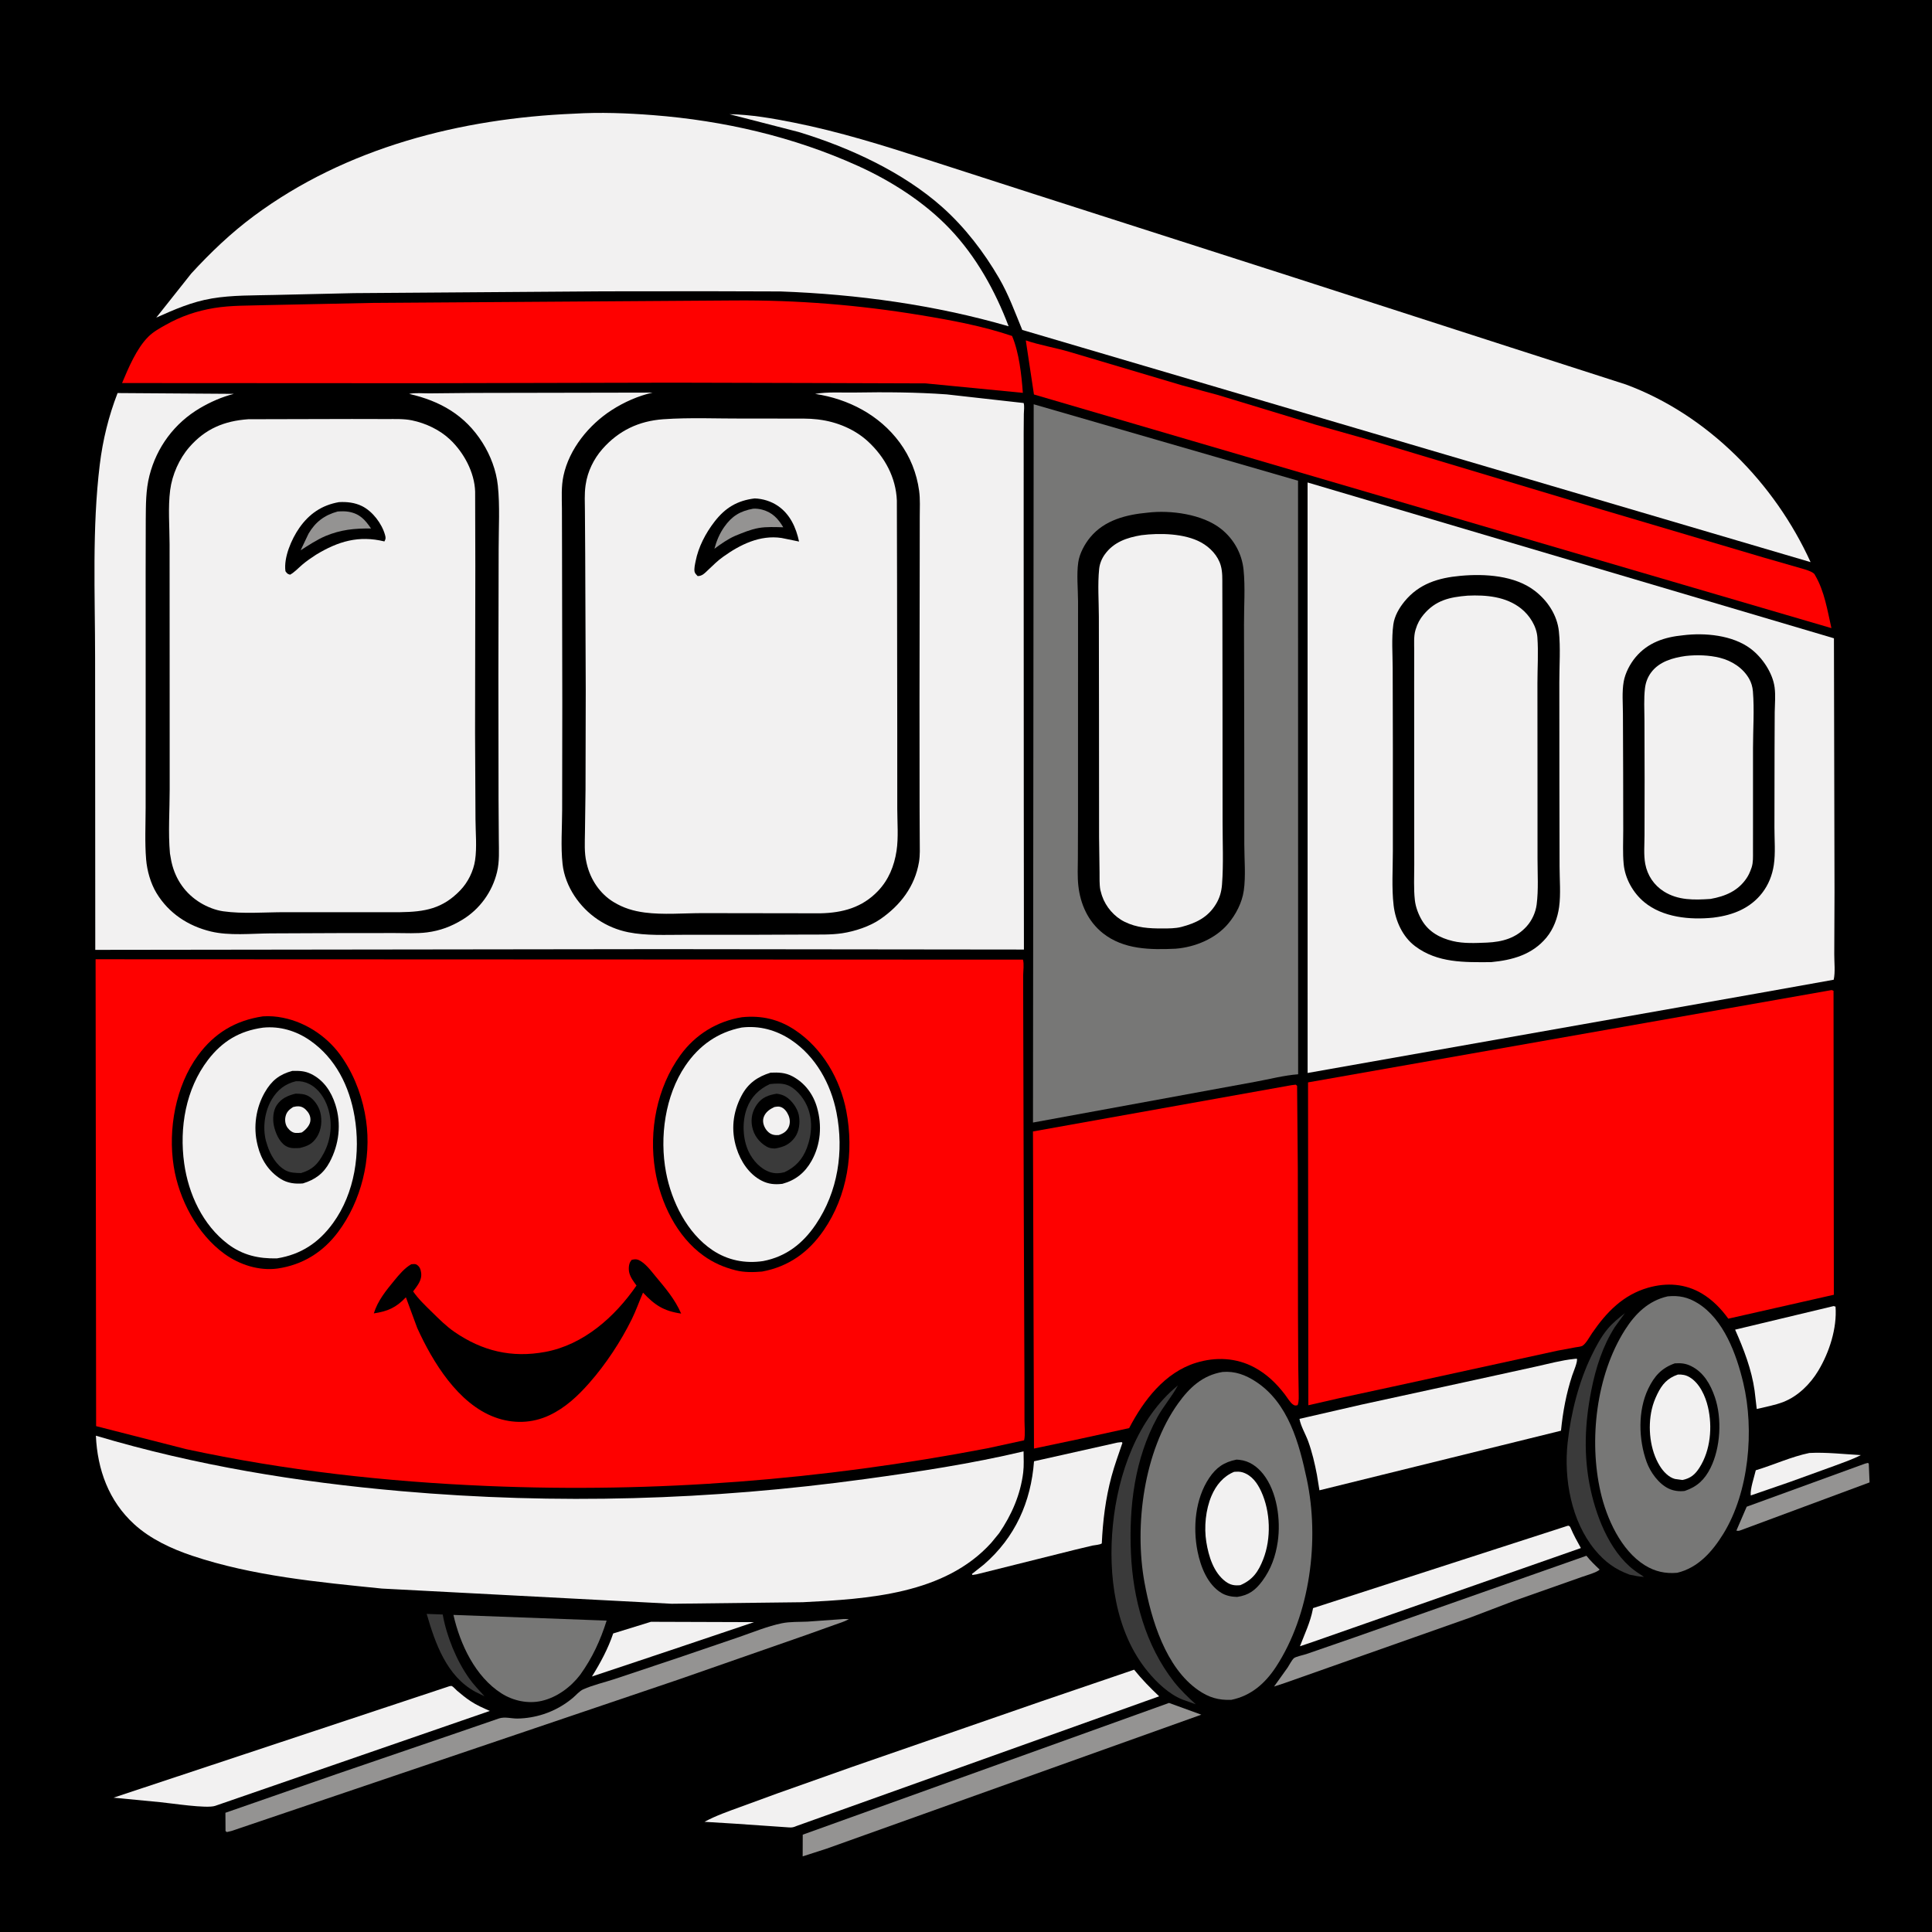 <svg version="1.1" xmlns="http://www.w3.org/2000/svg" style="display: block;" viewBox="0 0 2048 2048" width="1024" height="1024">
<path transform="translate(0,0)" fill="rgb(0,0,0)" d="M -0 -0 L 2048 0 L 2048 2048 L -0 2048 L -0 -0 z"/>
<path transform="translate(0,0)" fill="rgb(58,58,58)" d="M 452.31 1710.79 L 469.295 1711.44 C 473.444 1734.6 483.75 1760.03 497.394 1779.23 C 502.147 1785.92 508.062 1791.99 513.551 1798.09 L 503.921 1793.41 C 473.437 1776.75 461.459 1742.35 452.31 1710.79 z"/>
<path transform="translate(0,0)" fill="rgb(242,241,241)" d="M 1918.01 1540.21 C 1935.7 1539.25 1954.8 1541.52 1972.54 1542.47 C 1963.52 1547.15 1953.79 1550.36 1944.29 1553.95 L 1897.27 1570.97 L 1855.85 1585.26 C 1855.07 1578.4 1859.62 1565.5 1861.2 1558.54 C 1879.98 1552.92 1898.95 1544.11 1918.01 1540.21 z"/>
<path transform="translate(0,0)" fill="rgb(148,147,146)" d="M 1977.02 1551.5 L 1980.01 1550.75 L 1980.99 1551.5 L 1981.81 1571.41 L 1845.5 1622.01 C 1843.56 1622.77 1842.71 1622.95 1840.66 1622.5 L 1851.56 1597.18 L 1977.02 1551.5 z"/>
<path transform="translate(0,0)" fill="rgb(242,241,241)" d="M 690.052 1719.17 L 799.297 1719.53 L 709.004 1749.94 L 627.48 1777.17 C 636.484 1762.68 644.571 1747.74 650.012 1731.53 L 690.052 1719.17 z"/>
<path transform="translate(0,0)" fill="rgb(58,58,58)" d="M 1722.48 1391.97 L 1711.86 1406.61 C 1698.9 1426.81 1691.53 1450.22 1686.89 1473.62 C 1679.87 1509.09 1678.39 1543.86 1686.18 1579.37 C 1693.13 1611.07 1708.77 1650.08 1737.61 1668.16 L 1742.7 1671.56 C 1737.51 1671.3 1732.68 1670.34 1727.62 1669.25 C 1712.36 1663.82 1701 1655.46 1690.61 1642.83 C 1665.6 1612.42 1657.58 1567.78 1661.74 1529.44 C 1665.12 1498.31 1673.44 1465.17 1687.1 1437 C 1691.87 1427.16 1697.29 1416.91 1704.34 1408.5 C 1709.62 1402.21 1716.09 1397.07 1722.48 1391.97 z"/>
<path transform="translate(0,0)" fill="rgb(58,58,58)" d="M 1248.61 1468.64 C 1242.41 1480.32 1233.15 1490.78 1226.7 1502.61 C 1202.76 1546.51 1196.71 1596.71 1198.83 1646.01 C 1200.91 1694.48 1214.13 1743.88 1244.36 1782.61 C 1251.23 1791.41 1259.39 1799.11 1267.6 1806.65 L 1253.72 1801.7 C 1239.35 1796.08 1226.19 1783.52 1216.55 1771.76 C 1181.9 1729.53 1174.5 1669.03 1179.72 1616.5 C 1185.08 1562.56 1205.67 1503.61 1248.61 1468.64 z"/>
<path transform="translate(0,0)" fill="rgb(242,241,241)" d="M 1943.7 1384.5 L 1945.74 1385.07 C 1947.45 1407.96 1939.14 1433.59 1927.44 1453.04 C 1919 1467.07 1906.06 1479.94 1890.67 1486.03 C 1881.69 1489.58 1871.59 1491.3 1862.22 1493.6 L 1859.95 1474.17 C 1856.82 1451.77 1848.44 1430.04 1839.29 1409.49 L 1943.7 1384.5 z"/>
<path transform="translate(0,0)" fill="rgb(148,147,146)" d="M 1681.67 1649.16 C 1685.91 1654.51 1690.68 1659.08 1695.64 1663.76 C 1693.77 1666.54 1680.42 1670.35 1677.01 1671.57 L 1605.56 1696.76 L 1559.14 1714.45 L 1362.23 1783.95 L 1350.56 1787.8 L 1365 1767.61 C 1366.81 1764.9 1369.23 1759.9 1371.54 1757.8 C 1373.4 1756.11 1381.7 1754.41 1384.67 1753.41 L 1436.14 1735.6 L 1681.67 1649.16 z"/>
<path transform="translate(0,0)" fill="rgb(242,241,241)" d="M 1661.48 1617.5 L 1662.96 1617.31 C 1664.6 1618.7 1664.23 1618.05 1665.01 1619.87 C 1668.13 1627.25 1671.93 1633.99 1675.8 1641 L 1391.08 1740.69 L 1377.99 1745.1 C 1382.9 1732.3 1388.96 1719.72 1391.6 1706.19 L 1391.89 1704.67 L 1661.48 1617.5 z"/>
<path transform="translate(0,0)" fill="rgb(148,147,146)" d="M 1239.2 1805.18 L 1273.45 1817.63 L 876.284 1959.64 L 850.857 1967.83 L 850.942 1944.83 L 1239.2 1805.18 z"/>
<path transform="translate(0,0)" fill="rgb(242,241,241)" d="M 1184.5 1529.21 L 1189 1528.68 L 1189.82 1529.5 C 1185.86 1541.34 1181.42 1553.15 1178.2 1565.22 C 1171.96 1588.57 1169.05 1611.99 1167.95 1636.09 C 1165.81 1637.61 1160.76 1637.79 1158.08 1638.36 L 1139.03 1642.92 L 1035.25 1668.85 L 1030.87 1669.54 L 1030.26 1668.5 L 1042.92 1658.5 C 1076.14 1629.72 1092.9 1592.12 1096.11 1549.01 L 1184.5 1529.21 z"/>
<path transform="translate(0,0)" fill="rgb(119,119,118)" d="M 480.662 1711.88 L 643.068 1717.92 C 636.376 1739 628.04 1757.17 615.13 1775.21 C 605.163 1788.33 590.457 1799.27 574.207 1803.01 C 559.737 1806.34 543.941 1802.95 531.536 1795.03 C 503.796 1777.32 487.711 1742.99 480.662 1711.88 z"/>
<path transform="translate(0,0)" fill="rgb(148,147,146)" d="M 892.282 1716.39 C 894.77 1716.01 897.336 1716.28 899.848 1716.37 C 895.195 1719.05 889.561 1720.6 884.497 1722.46 L 855.179 1732.95 L 719.271 1780.38 L 245.338 1940.92 L 240.5 1942.06 L 239.067 1941 L 238.95 1921.61 L 358.188 1880.12 L 482.87 1837.46 L 528.995 1821.6 C 535.355 1819.59 541.933 1821.79 548.438 1821.73 C 557.796 1821.63 567.375 1819.96 576.256 1817.07 C 587.542 1813.4 598.227 1807.43 607.29 1799.78 C 610.671 1796.93 614.257 1792.55 618.274 1790.76 C 628.491 1786.22 640.484 1783.47 651.175 1779.96 L 717.491 1757.81 L 783.883 1735.18 C 798.533 1730.1 813.541 1723.89 828.734 1720.74 C 837.42 1718.94 847.15 1719.4 856 1718.99 L 892.282 1716.39 z"/>
<path transform="translate(0,0)" fill="rgb(242,241,241)" d="M 476.244 1787.5 C 477.147 1787.43 478.102 1786.97 478.953 1787.28 C 480.201 1787.74 483.293 1791.16 484.458 1792.17 C 488.944 1796.02 493.62 1799.82 498.544 1803.1 C 505.008 1807.42 512.132 1810.6 519.252 1813.65 L 228.047 1914.3 C 218.972 1917.38 181.544 1911.49 169.994 1910.4 L 120.321 1905.61 L 476.244 1787.5 z"/>
<path transform="translate(0,0)" fill="rgb(242,241,241)" d="M 1202.21 1769.95 C 1210.53 1780.31 1219.09 1789.01 1228.73 1798.16 L 844.222 1935.68 C 841.315 1936.97 839.641 1937.37 836.441 1937.14 L 779.246 1933.19 L 746.786 1931.19 C 758.967 1924.62 772.021 1920.11 784.977 1915.38 L 823.552 1901.26 L 903.148 1873.04 L 1104.52 1803.27 L 1202.21 1769.95 z"/>
<path transform="translate(0,0)" fill="rgb(242,241,241)" d="M 1668.74 1440.5 L 1671.46 1440.25 C 1672.98 1442.45 1667.63 1454.88 1666.61 1457.99 C 1660.33 1477.03 1656.66 1496.68 1654.72 1516.61 L 1398.67 1579.78 L 1395.98 1563.23 C 1393.7 1551.26 1390.9 1539.31 1386.75 1527.84 C 1384.09 1520.49 1378.74 1511.57 1377.5 1504.05 L 1442.87 1489.04 L 1563.75 1462.74 L 1628 1448.65 C 1641.53 1445.7 1654.94 1441.95 1668.74 1440.5 z"/>
<path transform="translate(0,0)" fill="rgb(119,119,118)" d="M 1767.76 1374.2 C 1779.72 1373.01 1789.22 1375.02 1799.55 1381.38 C 1827.3 1398.45 1840.75 1435.69 1847.93 1465.81 C 1859.87 1515.92 1854.1 1581.68 1826.76 1625.96 C 1815.18 1644.71 1800.1 1661.98 1777.85 1667.23 C 1765.34 1668.32 1754.32 1665.91 1743.6 1659.25 C 1718.23 1643.49 1703 1609.44 1696.64 1581.5 C 1684.14 1526.67 1692.02 1457.82 1722.52 1409.77 C 1733.43 1392.58 1747.42 1378.79 1767.76 1374.2 z"/>
<path transform="translate(0,0)" fill="rgb(0,0,0)" d="M 1775.37 1445.21 C 1782.03 1444.8 1786.9 1445.22 1792.94 1448.26 C 1806.04 1454.84 1813.24 1467.63 1817.82 1481 C 1825.54 1503.52 1823.9 1534.64 1813.2 1556.09 C 1806.97 1568.57 1799.07 1575.98 1785.87 1580.46 C 1780.23 1581.18 1774.2 1580.46 1769.01 1578.03 C 1758.26 1572.99 1749.43 1560.6 1745.5 1549.74 C 1736.86 1525.86 1736.06 1495.23 1747.23 1472.05 C 1753.59 1458.82 1761.31 1450.16 1775.37 1445.21 z"/>
<path transform="translate(0,0)" fill="rgb(242,241,241)" d="M 1778.62 1457.08 C 1783.19 1456.9 1787 1457.51 1790.98 1459.86 C 1801.65 1466.16 1807.82 1479.95 1810.52 1491.59 C 1815.36 1512.51 1813.29 1537.24 1801.57 1555.67 C 1796.85 1563.09 1792.17 1567.01 1783.52 1568.86 L 1775.5 1567.76 C 1768.76 1565.99 1763.05 1559.75 1759.5 1554.03 C 1748.99 1537.09 1746.55 1513.24 1750.95 1494 C 1752.27 1488.21 1754.26 1483.02 1756.86 1477.69 C 1761.85 1467.43 1767.56 1460.9 1778.62 1457.08 z"/>
<path transform="translate(0,0)" fill="rgb(254,1,0)" d="M 1087.39 360.837 C 1102.21 365.891 1118.5 368.505 1133.61 372.972 L 1253.09 408.5 L 1290.46 418.541 L 1395.1 450.331 L 1454.5 467.119 L 1697 539.895 L 1868.65 590.755 L 1913.13 603.55 C 1916.07 604.476 1921.58 606.268 1923.44 608.655 L 1924.29 610.171 C 1934.08 626.952 1937.15 647.135 1941.38 665.847 L 1096.03 418.168 L 1087.39 360.837 z"/>
<path transform="translate(0,0)" fill="rgb(119,119,118)" d="M 1295.95 1454.34 C 1309.18 1453.24 1320.31 1457.46 1331.2 1464.57 C 1365.84 1487.16 1377.14 1530.03 1385.23 1567.88 C 1398.95 1632.12 1388.9 1711.38 1352.72 1766.76 C 1341.16 1784.45 1326.24 1797.6 1305.24 1801.9 C 1291.68 1802.44 1281.49 1799.44 1270.31 1791.72 C 1235.66 1767.79 1220.4 1716.88 1213.21 1677.5 C 1202.17 1617.03 1212.62 1538.25 1248.82 1487.72 C 1260.91 1470.85 1274.82 1457.83 1295.95 1454.34 z"/>
<path transform="translate(0,0)" fill="rgb(0,0,0)" d="M 1310.77 1547.24 L 1313.76 1547.48 C 1324.25 1548.53 1332.75 1554.59 1339.13 1562.7 C 1353.8 1581.35 1357.82 1611.22 1354.47 1634.25 C 1352.22 1649.64 1347.36 1663.45 1337.99 1676.04 C 1330.75 1685.77 1323.67 1691.03 1311.42 1692.81 C 1305.56 1692.7 1299.67 1691.6 1294.61 1688.5 C 1279.86 1679.45 1272.71 1660.75 1269.46 1644.58 C 1264.33 1619.11 1267.01 1588.8 1281.72 1566.8 C 1289.19 1555.63 1297.55 1549.86 1310.77 1547.24 z"/>
<path transform="translate(0,0)" fill="rgb(242,241,241)" d="M 1308.22 1560.21 C 1311.33 1560 1314.31 1559.8 1317.33 1560.78 C 1327.08 1563.94 1332.84 1572.12 1336.93 1581.01 C 1346.8 1602.44 1347.71 1630.86 1339.07 1652.88 C 1333.98 1665.86 1328.13 1674.62 1314.81 1680.34 C 1308.77 1681.02 1304.15 1680.19 1299.17 1676.49 C 1286.37 1666.96 1281.15 1649.53 1278.74 1634.5 C 1276.22 1618.85 1278.04 1600.23 1284.25 1585.65 C 1289.05 1574.37 1296.78 1564.9 1308.22 1560.21 z"/>
<path transform="translate(0,0)" fill="rgb(254,1,0)" d="M 778.475 318.493 C 845.479 317.958 910.739 323.3 976.76 334.22 C 1008.92 339.539 1041.93 345.665 1072.85 356.145 C 1080.35 373.95 1082.8 397.213 1084.27 416.434 L 981.211 406.407 L 875.893 406.062 L 713.609 405.645 L 447.219 406.227 L 129.387 406.055 C 136.156 390.029 144.755 369.332 157.253 356.918 C 162.52 351.687 168.919 348.173 175.34 344.554 C 191.794 335.279 208.409 329.584 227.043 326.515 C 245.063 323.548 263.822 324.045 282.036 323.442 L 393.836 321.111 L 778.475 318.493 z"/>
<path transform="translate(0,0)" fill="rgb(254,1,0)" d="M 1368.82 1150.36 L 1373.5 1149.78 L 1374.98 1151 L 1375.73 1239.05 L 1375.93 1392.92 L 1376.2 1448.13 L 1376.65 1476.06 C 1376.66 1480.37 1377.12 1485.44 1375.54 1489.5 C 1373.33 1490.08 1372.58 1490.23 1370.5 1488.75 C 1367.46 1486.6 1364.06 1480.78 1361.7 1477.74 C 1352.75 1466.2 1342.76 1456.57 1329.84 1449.59 C 1310.56 1439.17 1288.6 1438.21 1267.81 1444.64 C 1234.73 1454.86 1212.31 1484.36 1196.95 1513.85 L 1144.73 1525.27 L 1096.06 1535.53 L 1094.98 1199.39 L 1368.82 1150.36 z"/>
<path transform="translate(0,0)" fill="rgb(242,241,241)" d="M 101.643 1521.9 C 207.666 1553.48 315.265 1571.05 425.343 1580.69 C 589.795 1595.09 753.374 1590.26 916.818 1567.89 C 973.155 1560.19 1029.65 1551.64 1085.02 1538.52 C 1085.08 1545.87 1085.52 1553.64 1084.63 1560.94 C 1081.75 1584.41 1072.41 1605.79 1059.15 1625.21 L 1050.95 1635.23 C 1001.62 1690.09 919.882 1694.96 850.993 1698.42 L 712 1700.05 L 404.759 1683.94 C 337.726 1677.13 267.954 1670.68 203.753 1649.16 C 181.86 1641.83 159.441 1631.44 142.257 1615.74 C 115.261 1591.08 103.255 1557.84 101.643 1521.9 z"/>
<path transform="translate(0,0)" fill="rgb(242,241,241)" d="M 773.305 121.062 C 795.752 121.365 819.433 125.573 841.402 129.947 C 889.683 139.56 936.133 154.101 982.907 169.182 L 1093.68 204.911 L 1369.59 293.45 L 1600.23 367.908 L 1661.88 387.734 L 1723.6 407.607 C 1810.45 439.869 1881.22 512.22 1919.3 595.876 L 1083.64 349.748 C 1075.91 331.029 1069.22 312.325 1058.98 294.736 C 1043.03 267.351 1023.03 241.24 999.411 220.056 C 957.591 182.548 900.004 156.115 846.485 139.899 L 773.305 121.062 z"/>
<path transform="translate(0,0)" fill="rgb(242,241,241)" d="M 608.535 120.5 C 636.223 118.811 664.735 119.896 692.349 122.05 C 767.152 127.882 840.97 144.858 909.479 175.879 C 944.736 191.843 979.809 214.213 1006.65 242.348 C 1034.71 271.757 1054.87 308.098 1069.19 345.882 C 991.074 323.193 908.538 311.89 827.365 308.951 L 749.129 308.719 L 640.054 308.823 L 375.276 310.735 L 290.721 312.673 C 269.051 313.218 246.044 312.744 224.651 316.368 C 203.276 319.99 185.168 327.962 165.654 336.685 L 202.815 289.84 C 223.342 267.528 244.742 247.041 269.15 228.925 C 366.804 156.443 488.559 125.466 608.535 120.5 z"/>
<path transform="translate(0,0)" fill="rgb(242,241,241)" d="M 263.114 444.406 L 373.107 444.141 L 409.866 444.217 C 418.572 444.243 428.035 443.82 436.583 445.576 C 451.246 448.588 466.114 455.594 477.046 465.915 C 491.706 479.755 503.02 500.712 503.67 521.102 L 503.862 599.81 L 503.592 777.247 L 504.041 868.581 C 504.101 882.329 505.653 898.35 503.615 911.885 C 501.864 923.506 496.085 935.221 487.976 943.689 C 469.199 963.297 450.34 966.612 424.25 966.959 L 301.685 966.958 C 280.65 966.97 257.36 968.943 236.584 966.003 C 228.366 964.84 219.609 961.349 212.554 957.076 C 196.657 947.447 186.155 932.549 181.963 914.417 L 181.539 912.5 L 180.149 904.651 C 178.169 882.52 179.886 858.79 179.875 836.454 L 179.829 695.036 L 179.766 577.014 C 179.761 558.366 177.993 537.95 180.374 519.555 C 182.484 503.259 189.965 486.298 200.759 473.923 C 217.734 454.459 237.749 446.2 263.114 444.406 z"/>
<path transform="translate(0,0)" fill="rgb(0,0,0)" d="M 359.277 532.288 C 367.595 531.787 376.142 532.738 383.689 536.464 C 394.929 542.012 404.781 554.99 408.138 567 C 408.984 570.026 409.002 571.218 407.5 573.942 C 380.199 567.291 358.412 573.834 335.02 588.023 C 330.058 591.249 325.042 594.666 320.524 598.5 C 316.165 602.199 312.523 606.367 307.5 609.21 C 304.506 608.296 304.467 608.048 302.59 605.5 C 300.581 590.92 309.037 571.392 317.33 559.541 C 327.808 544.566 341.329 535.425 359.277 532.288 z"/>
<path transform="translate(0,0)" fill="rgb(148,147,146)" d="M 357.94 542.21 C 361.873 541.977 365.672 541.794 369.572 542.485 C 381.325 544.568 386.988 550.9 393.313 560.236 C 375.546 560.041 361.172 561.447 344.729 568.338 C 335.587 572.346 327.073 577.956 318.689 583.332 L 327.027 565.774 C 334.321 553.246 344.064 545.988 357.94 542.21 z"/>
<path transform="translate(0,0)" fill="rgb(242,241,241)" d="M 502.122 416.529 L 691.704 416.167 C 676.377 419.711 661.721 426.175 648.487 434.677 C 624.399 450.153 603.352 475.854 597.293 504.382 C 594.84 515.93 595.567 527.47 595.667 539.166 L 595.787 583.548 L 596.062 745.297 L 595.908 858.698 C 595.865 877.371 594.314 897.56 596.359 916.09 C 597.666 927.933 602.344 939.644 608.861 949.58 C 622.021 969.645 642.52 983.514 666.063 988.228 C 685.119 992.043 705.625 990.882 725.002 990.917 L 799.562 990.896 L 855.801 990.674 C 867.952 990.594 880.721 991.098 892.752 989.282 C 906.147 987.261 921.986 982.062 933.152 974.366 C 954.449 959.688 969.821 939.645 974.161 913.823 C 975.401 906.449 974.998 898.736 974.973 891.276 L 974.802 856.35 L 974.707 744.149 L 974.933 591.845 L 974.968 547.949 C 974.969 538.817 975.54 529.299 974.311 520.255 C 971.774 501.6 964.855 484.202 953.657 469.013 C 932.21 439.924 899.357 422.855 864.049 417.545 C 877.249 415.226 892.418 416.321 905.88 416.1 C 938.505 415.566 971.009 415.724 1003.57 418.068 L 1085.13 427.218 C 1086.07 430.612 1085.38 435.211 1085.3 438.792 L 1085.14 458.913 L 1085.13 565.7 L 1085.25 855.998 L 1085.4 1006.56 L 701.5 1006.13 L 100.99 1006.9 L 100.806 697.31 C 100.775 629.37 97.508 560.088 105.749 492.587 C 108.947 466.388 115.114 441.26 124.642 416.651 L 247.948 417.498 C 235.266 420.709 223.019 426.112 211.772 432.749 C 184.922 448.594 166.087 474.028 158.419 504.149 C 154.481 519.619 154.663 535.046 154.509 550.893 L 154.395 607.549 L 154.424 761.932 L 154.377 856.558 C 154.349 874.583 153.416 893.152 154.907 911.089 C 155.898 923.014 159.671 936.404 165.894 946.685 C 178.833 968.063 199.421 981.6 223.543 987.419 C 242.941 992.099 266.42 989.589 286.469 989.43 L 361.113 989.111 L 418.531 989.066 C 429.726 989.059 441.652 989.794 452.741 988.354 C 466.651 986.547 478.29 982.156 490.237 974.892 C 508.634 963.705 521.924 945.256 526.906 924.299 C 529.559 913.138 528.843 901.714 528.768 890.334 L 528.479 846.972 L 528.318 715.924 L 528.592 581.603 C 528.579 559.61 530.021 536.52 527.731 514.701 C 526.055 498.727 519.963 482.73 511.413 469.206 C 492.994 440.07 466.674 425.059 433.705 417.543 C 440.054 416.132 448.658 417.044 455.237 416.984 L 502.122 416.529 z"/>
<path transform="translate(0,0)" fill="rgb(242,241,241)" d="M 703.096 444.412 C 731.362 442.425 760.677 443.808 789.051 443.699 L 838.596 443.71 C 847.71 443.796 857.172 443.454 866.215 444.527 L 868 444.758 C 887.009 447.115 906.073 454.976 920.208 468.055 C 937.957 484.478 949.758 506.204 950.707 530.635 L 950.917 617.704 L 951.119 772.944 L 951.143 857.408 C 951.141 871.828 952.531 887.781 950.36 902 C 947.923 917.959 941.988 932.669 930.693 944.5 C 913.974 962.015 893.281 967.634 869.707 968.137 L 744.563 967.955 C 724.823 967.957 702.967 969.905 683.443 967.321 C 671.429 965.731 660.968 962.58 650.553 956.281 C 635.949 947.448 625.955 932.415 622.052 915.902 L 621.634 914.061 C 619.224 903.759 619.963 892.811 620.081 882.291 L 620.678 836.995 L 620.912 731.5 L 620.336 586.551 L 620.04 541.795 C 619.997 532.988 619.442 523.854 620.635 515.13 L 620.88 513.5 C 622.859 499.847 629.401 486.437 638.5 476.071 C 655.749 456.422 677.284 446.248 703.096 444.412 z"/>
<path transform="translate(0,0)" fill="rgb(0,0,0)" d="M 799.949 528.352 C 808.554 528.629 817.338 531.338 824.5 536.196 C 837.489 545.008 843.853 559.21 847.035 574.07 L 828.5 570.28 C 805.68 566.833 784.575 577.276 766.649 590.143 C 760.915 594.139 755.824 599.313 750.735 604.086 C 747.378 607.235 744.338 610.818 739.5 610.652 C 738.387 609.437 736.707 607.872 736.319 606.186 C 735.584 602.993 736.73 598.252 737.361 595.008 C 740.319 579.796 748.002 565.154 757.413 552.987 C 768.795 538.27 781.533 530.613 799.949 528.352 z"/>
<path transform="translate(0,0)" fill="rgb(148,147,146)" d="M 798.29 539.256 C 801.371 539.01 805.016 539.47 808 540.272 C 818.822 543.184 824.801 549.771 830.31 558.936 C 821.892 558.768 812.58 558.236 804.279 559.699 C 795.647 561.22 787.476 564.703 779.396 567.974 C 771.437 571.464 764.291 576.56 757.325 581.683 C 759.584 573.271 762.71 565.757 767.714 558.606 C 775.752 547.119 784.544 541.76 798.29 539.256 z"/>
<path transform="translate(0,0)" fill="rgb(254,1,0)" d="M 1941.68 1049.5 L 1943.62 1050.27 L 1943.95 1372.51 L 1832.08 1397.85 C 1824.45 1387.34 1815.59 1378.18 1804.43 1371.42 C 1786.69 1360.66 1766.71 1359.4 1747 1365.05 C 1720.54 1372.63 1702.89 1391.01 1687.73 1413.11 C 1685.16 1416.86 1681.2 1424.31 1677.45 1426.63 C 1675.97 1427.54 1671.61 1427.95 1669.78 1428.28 L 1651.12 1431.75 L 1475.99 1469.97 L 1419.79 1482.11 L 1386.9 1489.63 L 1386.57 1147.38 L 1941.68 1049.5 z"/>
<path transform="translate(0,0)" fill="rgb(119,119,118)" d="M 1095.75 428.545 L 1375.97 509.577 L 1376.08 1138.78 C 1361.01 1139.91 1345.48 1144.04 1330.54 1146.75 L 1095.01 1189.95 L 1095.75 428.545 z"/>
<path transform="translate(0,0)" fill="rgb(0,0,0)" d="M 1216.69 543.417 C 1241 540.511 1274.78 545.017 1294.47 560.727 C 1307.89 571.436 1316.49 586.834 1318.23 604.019 C 1320.13 622.677 1318.59 643.152 1318.7 662.002 L 1318.96 796.005 L 1319.01 895.028 C 1319.02 910.747 1320.69 928.773 1318.44 944.242 C 1316.59 956.923 1310.05 969.534 1301.82 979.256 C 1288.32 995.226 1266.72 1004.01 1246.25 1005.67 C 1219.43 1006.91 1191.06 1006.7 1169 989.14 C 1153.43 976.746 1145.23 958.475 1143.09 938.959 C 1142.03 929.249 1142.51 919.257 1142.59 909.493 L 1142.73 867.6 L 1142.75 721.918 L 1142.77 637.497 C 1142.72 624.157 1141.13 609.083 1143 596 C 1144.33 586.746 1149.84 576.619 1155.77 569.478 C 1170.93 551.202 1194.07 545.492 1216.69 543.417 z"/>
<path transform="translate(0,0)" fill="rgb(242,241,241)" d="M 1209.9 567.314 C 1229.35 564.827 1255.66 565.383 1273.13 574.954 C 1282.69 580.199 1291.15 588.98 1294.12 599.686 C 1296.02 606.517 1295.68 613.881 1295.72 620.906 L 1295.8 654.179 L 1295.91 743.778 L 1295.99 871.285 C 1295.97 893.109 1297.05 915.742 1295.4 937.48 C 1294.8 945.244 1292.99 951.738 1288.94 958.407 C 1280.34 972.567 1267.73 978.535 1252.34 982.589 C 1245.84 984.266 1238.92 984.178 1232.24 984.207 C 1218.1 984.27 1205.1 983.51 1192.17 977.163 C 1181.18 971.773 1172.15 961.272 1168.22 949.686 L 1167.69 948.034 L 1166.4 943.314 C 1165.26 937.364 1165.69 930.436 1165.56 924.363 L 1165.07 887.519 L 1164.98 752.819 L 1164.84 653.989 C 1164.81 637.364 1163.46 619.533 1165.15 603.068 C 1165.73 597.451 1167.92 592.124 1171.21 587.582 C 1180.65 574.546 1194.7 569.842 1209.9 567.314 z"/>
<path transform="translate(0,0)" fill="rgb(242,241,241)" d="M 1386.08 511.438 L 1944.05 676.613 L 1944.66 945.471 L 1944.4 1011.44 C 1944.34 1019.81 1945.61 1030.63 1943.79 1038.57 L 1863.77 1052.88 L 1386.13 1137.4 L 1386.08 511.438 z"/>
<path transform="translate(0,0)" fill="rgb(0,0,0)" d="M 1784.2 673.404 C 1807.32 670.559 1836.36 673.234 1855.52 687.475 C 1867.95 696.709 1879.09 713.134 1881.15 728.58 C 1882.29 737.11 1881.39 746.264 1881.27 754.871 L 1881.09 796.216 L 1880.98 877.282 C 1880.96 890.047 1882.21 904.282 1880.32 916.879 C 1878.7 927.688 1874.73 937.783 1868.05 946.448 C 1855.46 962.774 1837.12 970.048 1817.25 972.577 L 1816.03 972.744 C 1791.46 975.286 1762.6 972.563 1742.94 956.277 C 1731.11 946.478 1722.59 931.325 1721.16 915.931 C 1720.06 904.229 1720.71 892.109 1720.7 880.343 L 1720.61 818.611 L 1720.37 756.673 C 1720.34 745.655 1719.25 733.269 1721.21 722.433 C 1722.83 713.425 1727.88 703.72 1733.77 696.699 C 1746.89 681.036 1764.55 675.321 1784.2 673.404 z"/>
<path transform="translate(0,0)" fill="rgb(242,241,241)" d="M 1786.86 695.352 C 1798.62 694.042 1811.65 694.395 1823.15 697.283 C 1835.77 700.451 1847.61 707.988 1854.14 719.483 C 1856.49 723.616 1857.75 728.07 1858.15 732.794 C 1859.79 752.419 1858.25 773.385 1858.26 793.165 L 1858.26 876.848 L 1858.24 902.474 C 1858.23 908.086 1858.58 914.151 1856.79 919.541 L 1856.26 921 C 1855.02 924.492 1853.62 927.667 1851.56 930.768 C 1842.49 944.394 1828.93 950.104 1813.26 952.899 C 1796.12 954.083 1778.92 954.56 1763.74 944.966 C 1753.27 938.356 1746.29 927.904 1744.03 915.763 C 1742.25 906.224 1743.25 895.091 1743.25 885.335 L 1743.35 826.038 L 1743.19 763.713 C 1743.17 752.507 1742.42 740.699 1743.74 729.586 C 1744.47 723.487 1746.51 717.976 1750.14 713.014 C 1758.66 701.345 1773.26 697.257 1786.86 695.352 z"/>
<path transform="translate(0,0)" fill="rgb(0,0,0)" d="M 1548.1 610.414 C 1573.79 608.018 1605.74 609.939 1626.93 626.278 C 1640.5 636.737 1650.65 651.977 1652.48 669.225 C 1654.33 686.612 1652.93 705.608 1652.95 723.168 L 1653.03 832.069 L 1653.21 918.669 C 1653.23 932.45 1654.59 947.844 1652.73 961.433 C 1651.14 973.01 1646.8 984.832 1639.28 993.885 C 1624.22 1012.02 1603.14 1017.79 1580.65 1019.9 C 1552.35 1020.08 1523.95 1020.91 1500.11 1003.02 C 1486.67 992.937 1479.22 976.098 1477.29 959.72 C 1475.12 941.217 1476.5 920.873 1476.49 902.19 L 1476.5 793.811 L 1476.3 708.213 C 1476.25 693.189 1474.98 676.883 1476.99 662 C 1478.21 653.003 1483.2 644.42 1488.89 637.486 C 1504.26 618.749 1524.78 612.529 1548.1 610.414 z"/>
<path transform="translate(0,0)" fill="rgb(242,241,241)" d="M 1555.73 631.42 C 1575.33 630.507 1596.31 632.34 1612.28 644.964 C 1621.39 652.166 1628.83 663.767 1629.69 675.554 C 1630.86 691.512 1629.73 708.333 1629.74 724.389 L 1629.81 824.944 L 1629.84 910.746 C 1629.84 926.531 1630.93 943.165 1628.92 958.834 C 1627.83 967.291 1623.96 975.752 1618.22 982.083 C 1606.9 994.574 1592.48 998.444 1576.22 999.201 C 1564.32 999.66 1551.71 1000.37 1540.05 997.583 C 1526.44 994.329 1514.54 987.902 1507.26 975.519 C 1503.53 969.194 1500.64 961.572 1499.81 954.236 C 1498.43 941.954 1499.2 928.761 1499.16 916.398 L 1499.11 843.054 L 1499.07 724.468 L 1499.1 689.006 C 1499.13 682.43 1498.54 674.717 1500.32 668.381 L 1500.74 667 C 1502.44 661.235 1505.13 656.187 1508.99 651.572 C 1521.84 636.195 1536.81 632.96 1555.73 631.42 z"/>
<path transform="translate(0,0)" fill="rgb(254,1,0)" d="M 101.332 1016.86 L 1084.36 1017.25 C 1085.71 1021.81 1084.64 1029.33 1084.59 1034.21 L 1084.66 1070.23 L 1085.21 1274.05 L 1085.94 1461.34 L 1086 1505.89 C 1086.01 1512.47 1086.98 1520.46 1085.61 1526.78 L 1046.72 1535.25 C 871.401 1568.85 695.116 1582.71 516.725 1575.21 C 408.972 1570.68 302.979 1558.92 197.445 1536.18 L 101.885 1511.76 L 101.332 1016.86 z"/>
<path transform="translate(0,0)" fill="rgb(0,0,0)" d="M 669.596 1335.5 C 672.17 1334.91 674.382 1334.5 676.905 1335.62 C 683.932 1338.76 689.891 1346.89 694.69 1352.68 C 705.334 1365.5 715.352 1377 722.054 1392.44 C 703.577 1389.76 694.18 1383.57 681.625 1370.23 C 677.557 1379.58 674.239 1389.22 669.729 1398.38 C 658.054 1422.08 642.156 1446.15 624.744 1465.94 C 612.577 1479.76 599.387 1492.18 582.599 1500.15 C 564.079 1508.94 543.777 1509.43 524.637 1502.39 C 485.567 1488.01 458.658 1443.76 442.255 1407.66 L 430.277 1375.19 C 419.912 1386.06 411.102 1390.06 396.271 1392.23 C 400.408 1378.8 409.185 1368.09 417.987 1357.38 C 423.086 1351.17 428.913 1344.14 436 1340.15 C 438.113 1340.05 440.035 1339.51 441.875 1340.71 C 444.96 1342.72 445.938 1345.65 446.417 1349.14 C 447.516 1357.14 442.353 1362.92 437.928 1368.94 C 443.544 1377.07 450.676 1383.78 457.705 1390.67 C 465.357 1398.16 472.79 1405.71 481.637 1411.81 C 511.265 1432.23 542.472 1439.68 578 1433.08 C 618.677 1425.52 651.833 1395.94 674.723 1362.72 C 671.778 1358.7 668.376 1354.22 667.102 1349.32 C 666.158 1345.68 666.33 1340.08 668.511 1336.94 L 669.596 1335.5 z"/>
<path transform="translate(0,0)" fill="rgb(0,0,0)" d="M 278.746 1077.37 C 286.117 1076.92 292.657 1077.41 299.906 1078.86 C 325.513 1083.96 348.971 1100.26 363.319 1122 L 364.379 1123.63 C 376.912 1142.71 384.809 1165.15 388.057 1187.69 C 393.918 1228.38 383.01 1273.18 358.267 1306.14 C 342.212 1327.54 320.7 1340.8 294.239 1344.69 C 274.561 1347.37 253.853 1340.66 237.988 1329.17 C 208.975 1308.16 189.619 1271.24 184.134 1236.28 C 177.987 1197.11 186.121 1151.21 209.818 1118.88 C 227.255 1095.08 249.66 1081.68 278.746 1077.37 z"/>
<path transform="translate(0,0)" fill="rgb(242,241,241)" d="M 278.837 1089.35 C 296.734 1087.55 314.084 1092.77 328.75 1103 C 355.815 1121.88 370.396 1151.52 375.846 1183.5 C 382.366 1221.76 376.215 1264.55 353.038 1296.5 C 337.981 1317.26 319.096 1329.84 293.632 1333.93 C 274.371 1334.39 257.29 1330.62 241.63 1318.77 C 214.939 1298.58 199.781 1265.76 195.245 1233.21 C 189.976 1195.39 196.882 1154.48 220.405 1123.65 C 235.594 1103.74 254.025 1092.73 278.837 1089.35 z"/>
<path transform="translate(0,0)" fill="rgb(0,0,0)" d="M 309.759 1135.22 L 310.492 1135.22 C 317.381 1135.02 323.138 1135.25 329.559 1138.34 C 343.06 1144.84 351.077 1157.02 355.527 1170.92 C 362.06 1191.33 359.463 1213.18 349.396 1232 C 342.934 1244.08 333.948 1250.52 321.124 1254.47 C 312.931 1255.18 304.803 1254.23 297.697 1249.79 C 284.886 1241.78 276.845 1229.33 273.247 1214.8 L 272.82 1213 C 268.32 1194.61 271.273 1174.29 280.735 1157.88 C 287.901 1145.46 296.11 1138.94 309.759 1135.22 z"/>
<path transform="translate(0,0)" fill="rgb(58,58,58)" d="M 313.693 1146.14 C 318.656 1145.88 323.187 1146.77 327.646 1148.97 C 337.622 1153.89 344.356 1164.08 347.659 1174.5 C 352.768 1190.62 351.035 1207.88 343.046 1222.75 C 337.111 1233.8 331.491 1239.82 319.084 1243.51 C 313.367 1243.35 307.626 1243.38 302.485 1240.51 C 292.838 1235.14 286.452 1223.97 283.256 1213.75 L 282.725 1212 L 281.937 1209.47 C 278.194 1195.08 280.584 1178.04 288.106 1165.4 C 294.115 1155.3 302.213 1148.91 313.693 1146.14 z"/>
<path transform="translate(0,0)" fill="rgb(0,0,0)" d="M 313.334 1159.32 C 318.227 1159.44 322.399 1159.49 326.799 1161.83 C 332.896 1165.06 338.004 1172.84 339.577 1179.35 C 341.605 1187.75 340.757 1197.57 336.088 1205.02 C 331.307 1212.64 326.169 1214.92 317.756 1216.92 C 312.148 1217.14 307.378 1217.7 302.454 1214.48 C 295.825 1210.14 291.953 1200.77 290.346 1193.29 C 288.886 1186.51 289.432 1177.36 293.387 1171.5 C 298.249 1164.29 305.196 1161.26 313.334 1159.32 z"/>
<path transform="translate(0,0)" fill="rgb(242,241,241)" d="M 310.722 1173.5 C 312.859 1172.94 314.78 1172.62 317 1172.79 C 320.936 1173.09 323.736 1175.5 326.1 1178.5 C 328.563 1181.63 329.658 1185.49 328.774 1189.41 C 327.802 1193.72 323.441 1198.26 319.792 1200.5 C 317.817 1200.93 315.514 1201.08 313.5 1200.97 C 309.984 1200.79 307.053 1198.32 304.982 1195.65 C 302.468 1192.41 301.786 1187.78 302.609 1183.84 C 303.672 1178.75 306.51 1176.19 310.722 1173.5 z"/>
<path transform="translate(0,0)" fill="rgb(0,0,0)" d="M 786.545 1078.29 C 807.334 1076.21 825.51 1080.39 843 1092.08 C 871.933 1111.43 890.682 1144.01 897.132 1177.82 C 905.41 1221.22 898.416 1267.47 873.1 1304.24 C 857.007 1327.62 835.794 1342.73 807.857 1347.91 C 798.667 1348.7 788.749 1348.87 779.766 1346.57 C 767.201 1343.35 756.49 1338.72 745.91 1331.18 C 717.244 1310.73 700.043 1274.63 694.46 1240.51 C 687.638 1198.82 696.203 1153.03 721.271 1118.47 C 737.111 1096.64 760.038 1082.52 786.545 1078.29 z"/>
<path transform="translate(0,0)" fill="rgb(242,241,241)" d="M 786.278 1089.22 C 804.989 1087 822.903 1091.91 838.5 1102.31 C 864.728 1119.81 880.812 1149.05 886.744 1179.5 C 894.713 1220.41 888.287 1263.18 864.777 1297.93 C 851.053 1318.21 833.304 1332.11 809.027 1336.77 C 789.945 1339.64 771.446 1336.03 755.316 1325.24 C 728.388 1307.21 711.884 1273.81 706.001 1242.65 C 698.974 1205.42 704.975 1161.48 726.529 1129.7 C 741.039 1108.3 760.857 1094.16 786.278 1089.22 z"/>
<path transform="translate(0,0)" fill="rgb(0,0,0)" d="M 816.862 1137.07 C 825.172 1136.73 832.528 1136.91 840.108 1140.98 C 853.166 1147.98 862.004 1159.78 866.05 1173.89 C 871.52 1192.95 870.065 1213.13 860.3 1230.56 C 853.246 1243.14 843.298 1251.1 829.405 1254.9 C 821.448 1255.85 814.564 1255.27 807.349 1251.56 C 793.91 1244.65 785.123 1231.09 780.69 1217.04 C 774.696 1198.04 776.777 1179.17 785.973 1161.59 C 792.852 1148.44 802.914 1141.39 816.862 1137.07 z"/>
<path transform="translate(0,0)" fill="rgb(58,58,58)" d="M 816.102 1149.18 C 821.387 1148.48 828.9 1148.2 833.994 1149.99 C 843.185 1153.21 851.106 1162.87 855.097 1171.45 C 861.751 1185.76 860.809 1202.35 855.32 1216.87 C 850.77 1228.9 843.345 1237.11 831.572 1242.6 C 826.418 1243.87 821.646 1244.23 816.511 1242.58 C 806.212 1239.25 798.104 1230.25 793.572 1220.71 C 787.158 1207.2 786.531 1188.7 791.744 1174.74 C 796.214 1162.76 804.607 1154.46 816.102 1149.18 z"/>
<path transform="translate(0,0)" fill="rgb(0,0,0)" d="M 823.266 1159.38 C 826.863 1159.81 830.143 1160.72 833.235 1162.69 C 839.451 1166.64 845.287 1174.71 846.769 1182.02 C 848.339 1189.75 847.246 1199.56 842.359 1206.01 C 836.72 1213.46 830.371 1215.99 821.573 1217.46 C 818.136 1217.39 815.5 1217.14 812.476 1215.35 C 804.58 1210.7 799.04 1203.34 797.293 1194.23 C 795.665 1185.74 797.481 1177.63 802.5 1170.61 C 807.815 1163.17 814.647 1160.81 823.266 1159.38 z"/>
<path transform="translate(0,0)" fill="rgb(242,241,241)" d="M 820.852 1173.5 C 823.064 1173.11 825.357 1172.68 827.541 1173.43 C 831.558 1174.81 834.198 1178.6 835.831 1182.32 C 837.511 1186.15 837.792 1190.86 836.03 1194.73 C 833.868 1199.49 830.272 1201.65 825.5 1203.21 C 823.572 1203.34 821.951 1203.35 820.038 1202.95 C 816.032 1202.13 812.814 1198.99 810.937 1195.5 C 808.998 1191.9 808.183 1187.83 809.688 1183.89 C 811.66 1178.73 816.072 1175.73 820.852 1173.5 z"/>
</svg>